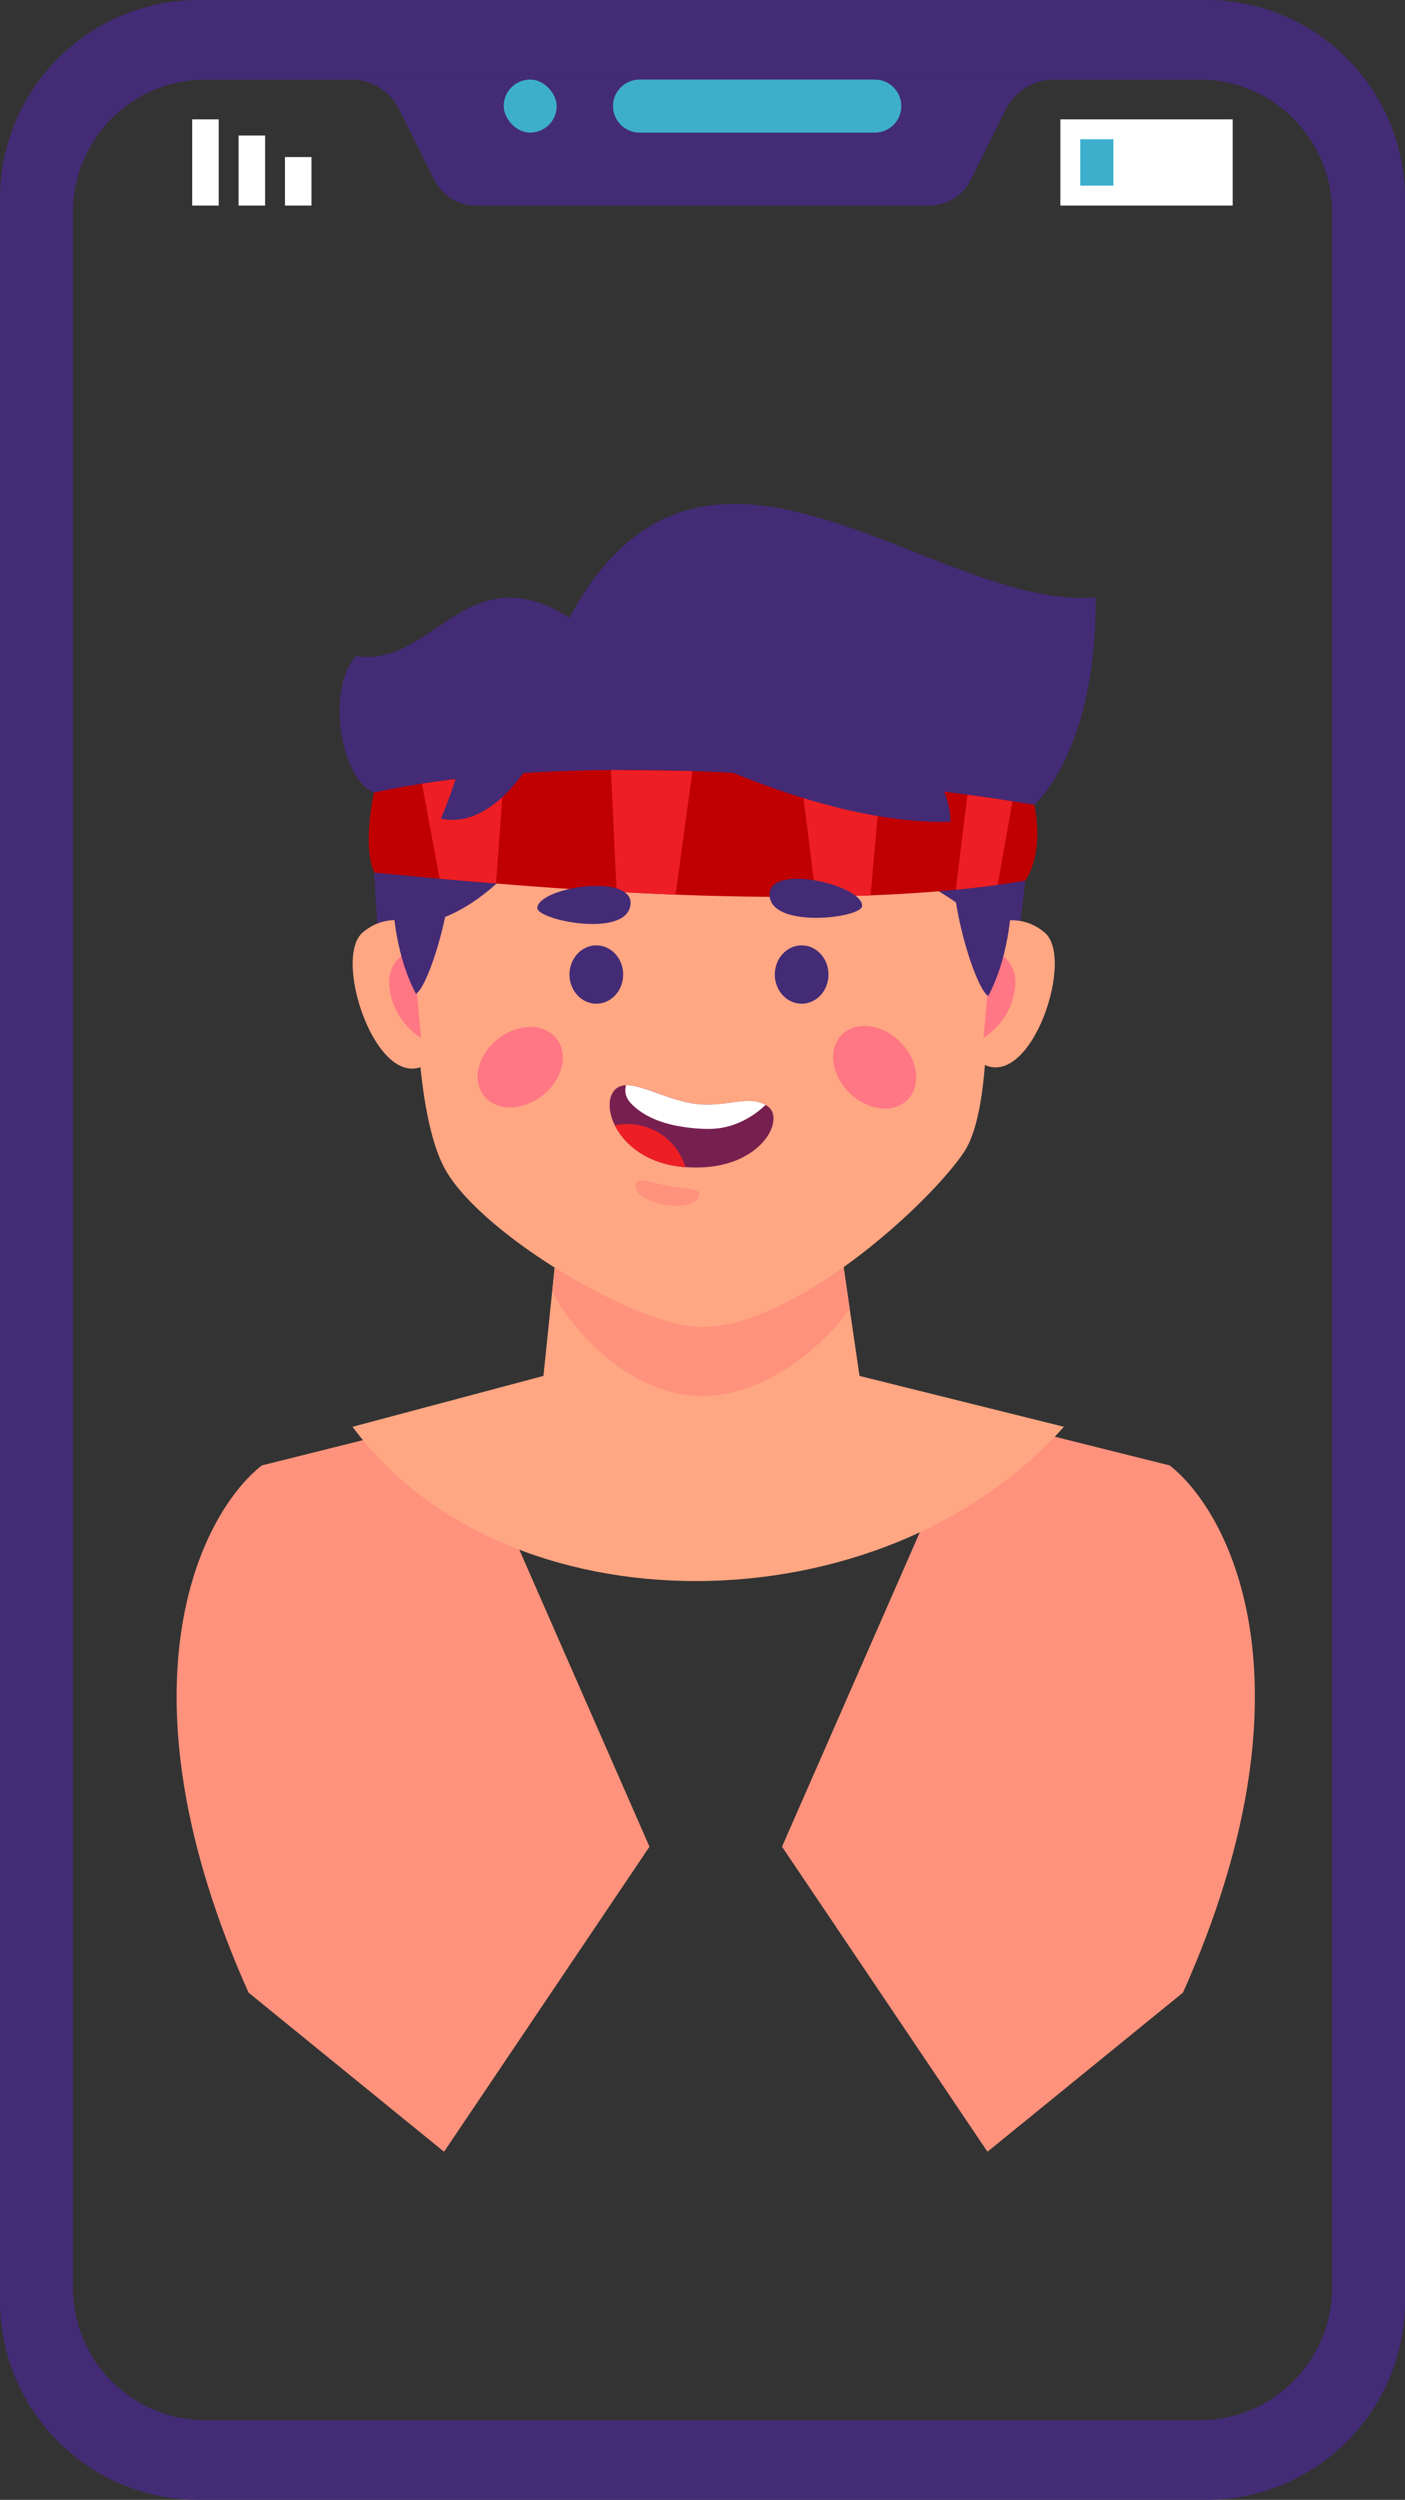<?xml version="1.0" encoding="UTF-8"?> <svg xmlns="http://www.w3.org/2000/svg" width="212" height="377" viewBox="0 0 212 377" fill="none"><rect x="0" y="0" width="212" height="377" fill="#333333" stroke="none"/> <path d="M37.5 300.5C17.1 254.9 30 228.5 39.5 221L69.5 213.5L98 278.5L67 324.5L37.5 300.5Z" fill="#FF927C"></path> <path d="M178.5 300.5C198.9 254.9 186 228.5 176.5 221L146.5 213.5L118 278.5L149 324.5L178.5 300.5Z" fill="#FF927C"></path> <path fill-rule="evenodd" clip-rule="evenodd" d="M30 0C13.431 0 0 13.431 0 30V347C0 363.569 13.431 377 30 377H182C198.569 377 212 363.569 212 347V30C212 13.431 198.569 0 182 0H30ZM31 12C19.954 12 11 20.954 11 32V345C11 356.046 19.954 365 31 365H181C192.046 365 201 356.046 201 345V32C201 20.954 192.046 12 181 12H31Z" fill="#442B76"></path> <path d="M129.69 207.5L160.53 215.17C132.89 246.12 76.05 246.27 53.2 215.17L82 207.5L83.32 194.74L84.47 183.69L125.57 179.25L128.21 197.39L129.69 207.5Z" fill="#FFA683"></path> <path d="M128.21 197.38C123.85 203.5 114.97 210.66 105.77 210.54C94.26 210.38 85.48 199.33 83.33 194.73L84.48 183.68L125.58 179.24L128.21 197.38Z" fill="#FF927C"></path> <path d="M57.96 151.07C57.96 151.07 55.79 131.24 56.42 119.51C51.72 117.86 48.94 104.31 53.73 98.94C65.3 100.79 70.46 83.3 85.93 93.18C106.15 55.32 140.86 92.15 165.31 90.09C165.53 113.34 156.06 121.36 156.06 121.36L152.02 155.51L57.96 151.07Z" fill="#442B76"></path> <path d="M65.31 140.45C65.31 140.45 59.53 136.5 54.71 140.64C49.89 144.78 57.6 166.88 65.31 159.76" fill="#FFA683"></path> <path d="M147.06 140.48C147.06 140.48 152.84 136.53 157.66 140.67C162.48 144.81 154.77 166.68 147.06 159.56" fill="#FFA683"></path> <path d="M62.88 139.3C62.88 139.3 61.58 166.91 67.36 176.68C73.14 186.45 96.2 200.12 105.85 200.13C119.87 200.14 140.11 181.67 145.41 173.82C150.71 165.97 148.41 139.62 148.41 139.62C148.41 139.62 137.39 125.69 86.66 117.44C74.85 139.62 62.88 139.3 62.88 139.3Z" fill="#FFA683"></path> <path d="M95.94 178.75C95.55 181.6 104.89 183.26 105.54 180.19C105.75 179.17 103.09 179.28 100.64 178.82C98.28 178.39 96.14 177.35 95.94 178.75Z" fill="#FF927C"></path> <path d="M94.03 146.97C94.03 149.4 92.22 151.37 89.98 151.37C87.74 151.37 85.93 149.4 85.93 146.97C85.93 144.54 87.74 142.57 89.98 142.57C92.22 142.57 94.03 144.54 94.03 146.97Z" fill="#442B76"></path> <path d="M125.01 146.97C125.01 149.4 123.2 151.37 120.96 151.37C118.73 151.37 116.91 149.4 116.91 146.97C116.91 144.54 118.72 142.57 120.96 142.57C123.2 142.57 125.01 144.54 125.01 146.97Z" fill="#442B76"></path> <path d="M103.43 176.01C103.3 176.01 103.18 176 103.05 175.99C97.53 175.47 94.19 172.57 92.77 169.71C91.79 167.72 91.74 165.74 92.56 164.61C93.03 163.95 93.67 163.7 94.47 163.66C96.88 163.57 100.6 165.77 104.58 166.41C109.29 167.2 112.76 165.06 115.51 166.64C115.64 166.71 115.75 166.78 115.88 166.87C118.65 168.86 114.57 176.87 103.43 176.01Z" fill="#772050"></path> <path d="M103.43 176.01C103.3 176.01 103.18 176 103.05 175.99C97.53 175.47 94.19 172.57 92.77 169.71C95.43 169.14 98.35 169.84 100.46 171.57C101.85 172.71 102.9 174.29 103.43 176.01Z" fill="#ED1E24"></path> <path d="M115.51 166.64C113.52 168.53 111 169.86 108.29 170.17C107.08 170.31 105.85 170.25 104.63 170.14C101.39 169.82 98.05 169.01 95.63 166.82C95.23 166.45 94.84 166.03 94.6 165.54C94.32 164.96 94.29 164.29 94.46 163.67C96.87 163.58 100.59 165.78 104.57 166.42C109.28 167.19 112.75 165.05 115.51 166.64Z" fill="white"></path> <path d="M83.99 156.65C85.83 159.01 84.87 162.84 81.83 165.21C78.8 167.58 74.85 167.59 73 165.23C71.16 162.87 72.12 159.04 75.16 156.67C78.2 154.3 82.15 154.29 83.99 156.65Z" fill="#FF7684"></path> <path d="M136.975 165.811C139.064 163.667 138.521 159.751 135.763 157.066C133.006 154.38 129.077 153.941 126.989 156.085C124.9 158.23 125.443 162.146 128.2 164.831C130.958 167.517 134.887 167.956 136.975 165.811Z" fill="#FF7684"></path> <path d="M62.31 143.26L63.52 156.5C63.52 156.5 59.61 154.33 58.82 149.35C58.02 144.37 62.31 143.26 62.31 143.26Z" fill="#FF7684"></path> <path d="M149.61 143.26L148.4 156.5C148.4 156.5 152.31 154.33 153.1 149.35C153.9 144.37 149.61 143.26 149.61 143.26Z" fill="#FF7684"></path> <path d="M154.71 132.81C153.35 133.04 151.96 133.25 150.54 133.44C148.49 133.73 146.37 133.97 144.21 134.18C140.07 134.58 135.76 134.86 131.36 135.03C128.63 135.13 125.87 135.2 123.1 135.23C116.01 135.32 108.85 135.19 101.94 134.92C98.92 134.8 95.95 134.66 93.05 134.5C86.47 134.14 80.29 133.69 74.85 133.24C71.75 133 68.89 132.74 66.33 132.52C62.17 132.14 58.8 131.81 56.48 131.6C54.61 127.62 56.42 119.52 56.42 119.52C58.77 119.01 61.19 118.57 63.67 118.19C67.68 117.57 71.83 117.11 76.05 116.79C81.37 116.37 86.79 116.17 92.18 116.13C96.32 116.1 100.44 116.16 104.48 116.28C110.15 116.47 115.66 116.79 120.84 117.18C125.1 117.51 129.14 117.89 132.85 118.28C137.9 118.8 142.36 119.36 145.98 119.85C148.78 120.23 151.08 120.57 152.77 120.84C154.89 121.17 156.06 121.37 156.06 121.37C156.06 121.37 157.72 128.13 154.71 132.81Z" fill="#C00000"></path> <path d="M76.05 116.79C75.71 121.35 75.2 128.32 74.85 133.24C71.75 133 68.89 132.74 66.33 132.52L63.67 118.19C67.68 117.57 71.83 117.11 76.05 116.79Z" fill="#ED1E24"></path> <path d="M92.18 116.13L93.05 134.5C95.95 134.66 98.92 134.8 101.94 134.92L104.48 116.28L92.18 116.13Z" fill="#ED1E24"></path> <path d="M132.85 118.28L131.36 135.03C128.63 135.13 125.87 135.2 123.1 135.23L120.84 117.18C125.1 117.51 129.14 117.89 132.85 118.28Z" fill="#ED1E24"></path> <path d="M152.77 120.84L150.54 133.44C148.49 133.73 146.37 133.97 144.21 134.18L145.98 119.85C148.78 120.23 151.08 120.57 152.77 120.84Z" fill="#ED1E24"></path> <path d="M81.075 136.911C80.959 138.733 94.356 141.515 95.119 136.543C95.882 131.571 81.284 133.737 81.075 136.911Z" fill="#442B76"></path> <path d="M130.087 136.62C130.059 138.449 116.471 140.092 116.123 135.081C115.762 130.064 130.145 133.436 130.087 136.62Z" fill="#442B76"></path> <path d="M98.5 110.93C99.17 111.16 123.06 124.47 143.42 123.93C143.42 117.2 136.45 110.93 136.45 110.93" fill="#442B76"></path> <path d="M69.86 113.51C69.86 113.51 68.94 117.73 66.54 123.46C75.42 125.35 81.71 112.11 81.71 112.11" fill="#442B76"></path> <path d="M59.26 135.26C59.26 135.26 59.26 143.26 62.76 149.88C64.22 149.06 66.78 141.59 67.7 135.33" fill="#442B76"></path> <path d="M152.62 135.59C152.62 135.59 152.62 143.59 149.12 150.21C147.66 149.39 145.1 141.92 144.18 135.66" fill="#442B76"></path> <path d="M60.226 16.477C58.862 13.734 56.063 12 53 12H159C155.937 12 153.138 13.734 151.774 16.477L146.483 27.122C145.302 29.498 142.878 31 140.225 31H71.775C69.122 31 66.698 29.498 65.517 27.122L60.226 16.477Z" fill="#442B76"></path> <path d="M92.5 16C92.5 13.791 94.291 12 96.5 12H132C134.209 12 136 13.791 136 16C136 18.209 134.209 20 132 20H96.5C94.291 20 92.5 18.209 92.5 16Z" fill="#3DAFCC"></path> <rect x="76" y="12" width="8" height="8" rx="4" fill="#3DAFCC"></rect> <rect x="29" y="18" width="4" height="13" fill="white"></rect> <rect x="36" y="20.438" width="4" height="10.562" fill="white"></rect> <rect x="43" y="23.688" width="4" height="7.312" fill="white"></rect> <rect x="160" y="18" width="26" height="13" fill="white"></rect> <rect x="163" y="21" width="5" height="7" fill="#3DAFCC"></rect> </svg> 